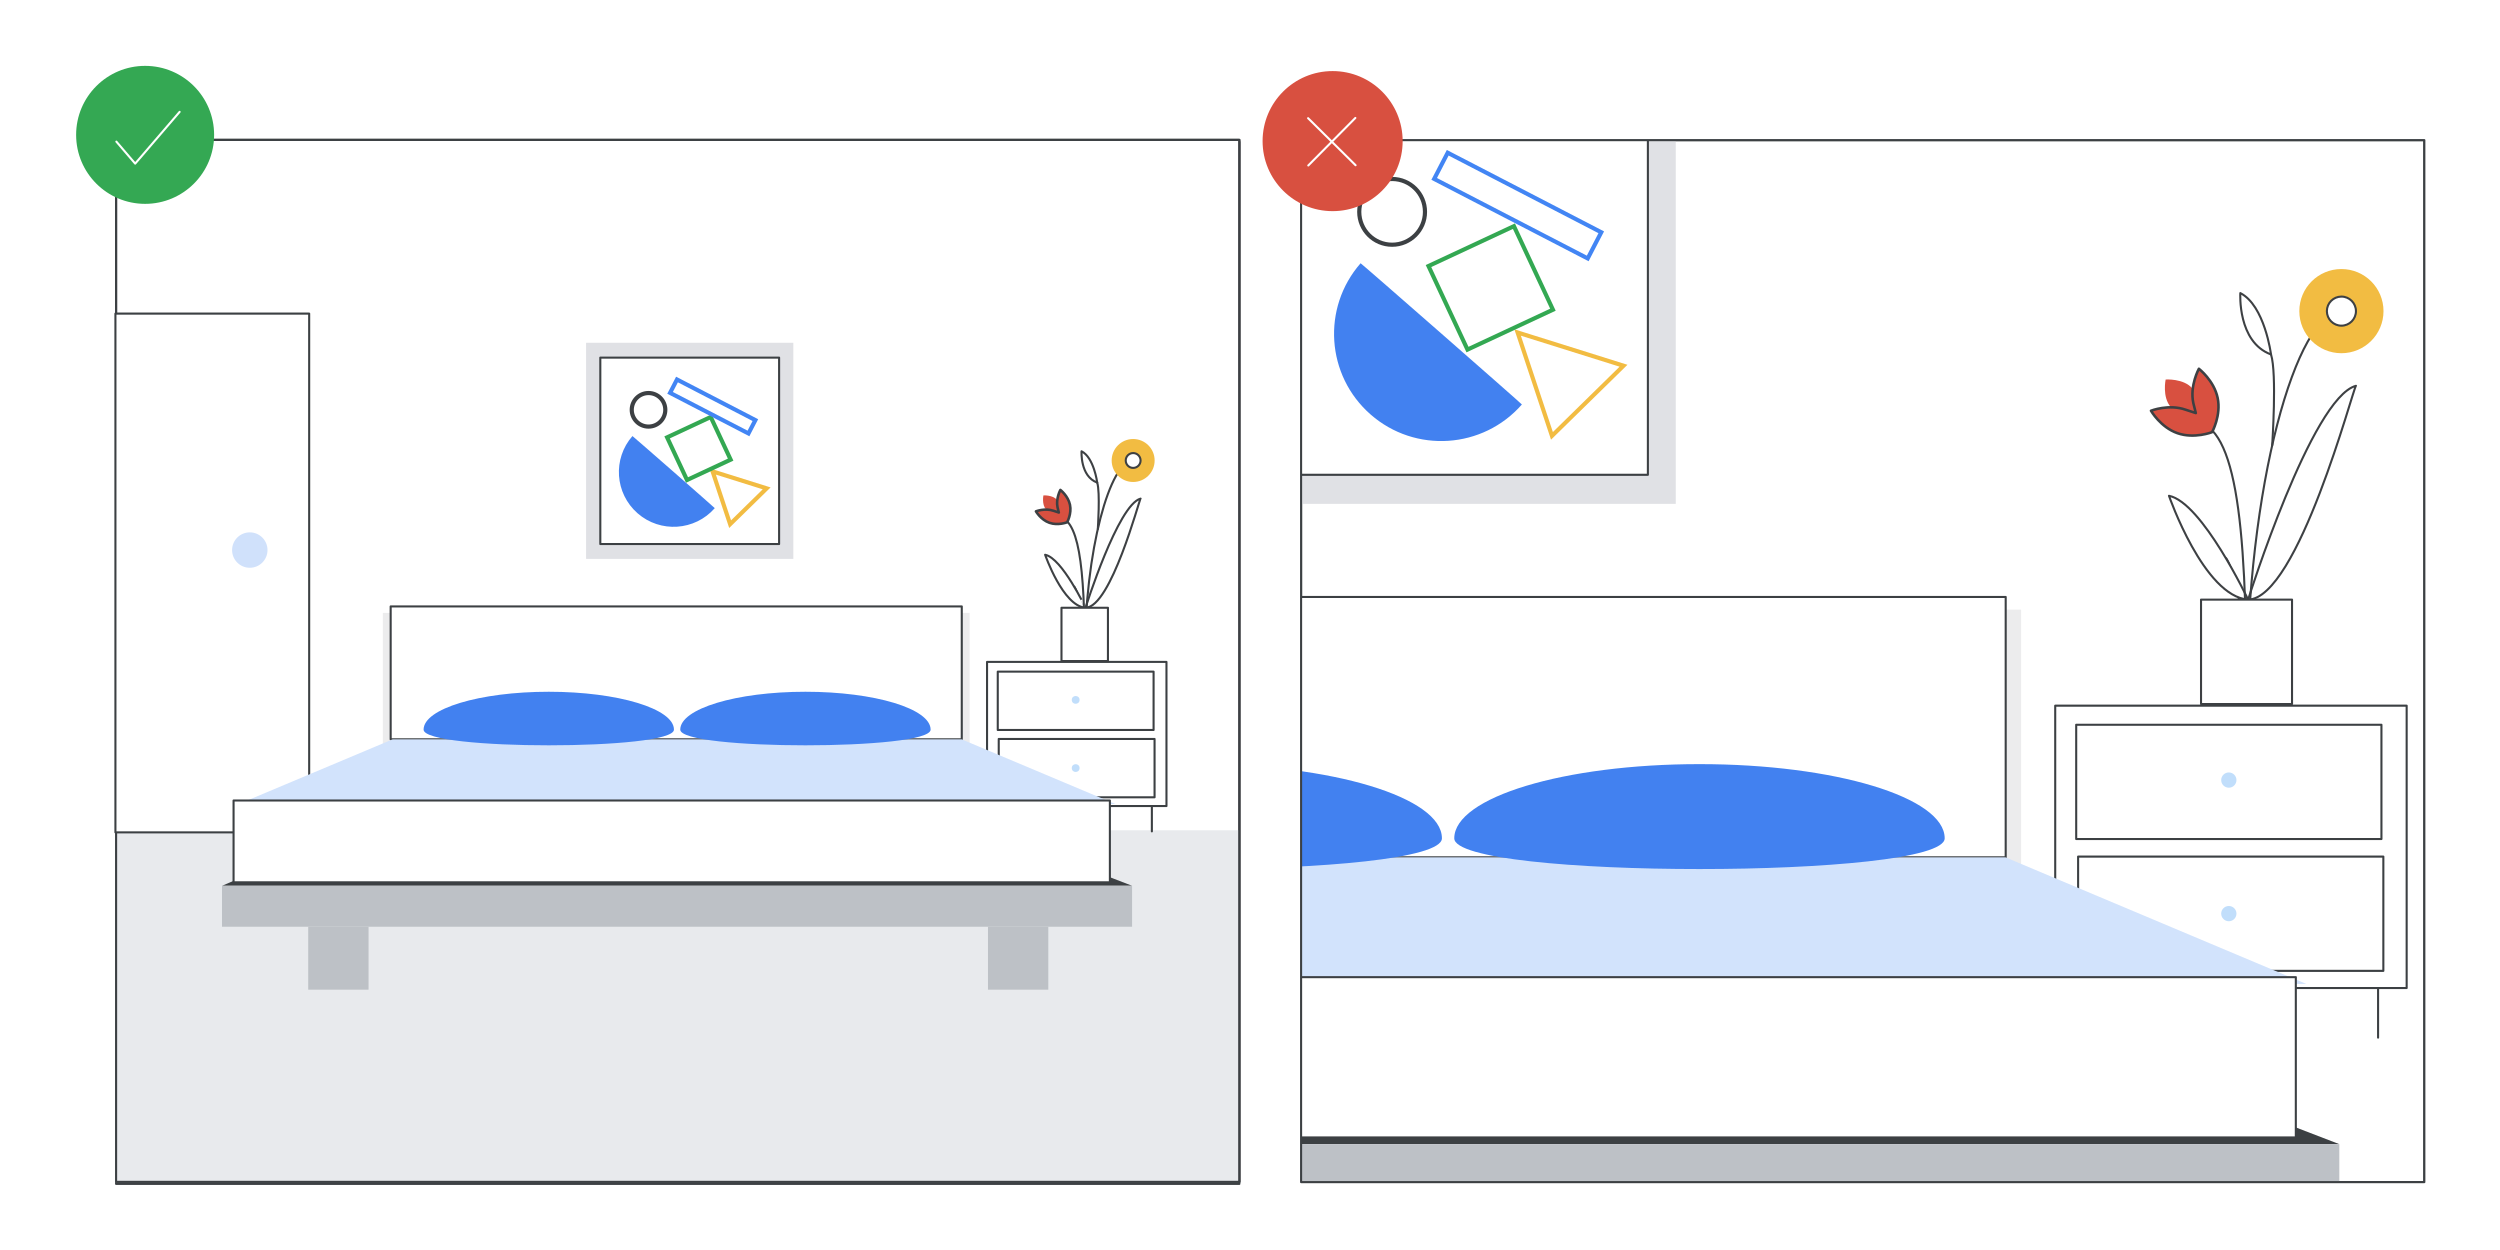 <?xml version="1.0" encoding="utf-8"?>
<!-- Generator: Adobe Illustrator 25.0.0, SVG Export Plug-In . SVG Version: 6.00 Build 0)  -->
<svg version="1.1" id="Layer_1" xmlns="http://www.w3.org/2000/svg" xmlns:xlink="http://www.w3.org/1999/xlink" x="0px" y="0px"
	 viewBox="0 0 1200 600" style="enable-background:new 0 0 1200 600;" xml:space="preserve">
<style type="text/css">
	.st0{fill:#FFFFFF;}
	.st1{fill:#E8EAED;}
	.st2{fill:none;stroke:#3C4043;stroke-linecap:round;stroke-linejoin:round;stroke-miterlimit:10;}
	.st3{fill:#FDD663;stroke:#676C73;stroke-miterlimit:10;}
	.st4{fill:#3C4043;}
	.st5{fill:none;stroke:#3C4043;stroke-miterlimit:10;}
	.st6{fill:#FFFFFF;stroke:#3C4043;stroke-linecap:round;stroke-linejoin:round;}
	.st7{fill:#D0E1FB;stroke:#D0E1FB;stroke-miterlimit:10;}
	.st8{fill:#FFFFFF;stroke:#3C4043;stroke-linecap:round;stroke-linejoin:round;stroke-miterlimit:10;}
	.st9{fill:#4285F4;}
	.st10{fill:#E7E9EC;stroke:#E7E9EC;stroke-linecap:round;stroke-linejoin:round;stroke-miterlimit:10;}
	.st11{fill:#3D4043;}
	.st12{fill:#FFFFFF;stroke:#3D4043;stroke-linecap:round;stroke-linejoin:round;stroke-miterlimit:10;}
	.st13{fill:#FFFFFF;stroke:#3D4043;stroke-linecap:round;stroke-linejoin:round;}
	.st14{fill:none;stroke:#3D4043;stroke-linecap:round;stroke-linejoin:round;stroke-miterlimit:10;}
	.st15{clip-path:url(#SVGID_2_);}
	.st16{fill:#D9E5F9;}
	.st17{clip-path:url(#SVGID_4_);fill:#D9E5F9;}
	.st18{clip-path:url(#SVGID_4_);}
	.st19{fill:#E7E9EC;}
	.st20{clip-path:url(#SVGID_4_);fill:#4285F4;stroke:#4285F4;stroke-linecap:round;stroke-linejoin:round;stroke-miterlimit:10;}
	.st21{clip-path:url(#SVGID_4_);fill:#FFFFFF;stroke:#3D4043;stroke-linecap:round;stroke-linejoin:round;stroke-miterlimit:10;}
	.st22{fill:#3D4043;stroke:#3D4043;stroke-linecap:round;stroke-linejoin:round;stroke-miterlimit:10;}
	.st23{fill:#F1F3F4;}
	.st24{fill:#C1DEFB;}
	.st25{fill:#FBBC04;}
	.st26{fill:#EA4335;}
	.st27{fill:#669DF6;}
	.st28{fill:#D2E3FC;}
	.st29{fill:#FEEFC3;}
	.st30{clip-path:url(#SVGID_6_);fill:#CEEAD6;}
	.st31{fill:#BDC1C6;}
	.st32{clip-path:url(#SVGID_8_);}
	.st33{fill:#0A0755;}
	.st34{fill:#E6E8EB;}
	.st35{fill:#E84335;}
	.st36{fill:none;stroke:#3D4043;stroke-miterlimit:10;}
	.st37{fill:#F0BC42;stroke:#3D4043;stroke-width:1.006;stroke-linecap:round;stroke-linejoin:round;stroke-miterlimit:10;}
	.st38{fill:#FDD663;}
	.st39{fill:#FFFFFF;stroke:#3D4043;stroke-miterlimit:10;}
	.st40{fill:#D4E2F9;stroke:#D4E2F9;stroke-miterlimit:10;}
	.st41{fill:none;stroke:#3D4043;stroke-linecap:round;stroke-miterlimit:10;}
	.st42{fill:#FFFFFF;stroke:#3D4043;stroke-linecap:round;stroke-miterlimit:10;}
	.st43{fill:#D4E2F9;}
	.st44{fill:none;stroke:#FFFFFF;stroke-linecap:round;stroke-miterlimit:10;}
	.st45{fill:none;stroke:#3D4043;stroke-linecap:round;stroke-linejoin:round;}
	.st46{fill:#58A35C;stroke:#3D4043;stroke-linecap:round;stroke-linejoin:round;stroke-miterlimit:10;}
	.st47{fill:#FFEDC2;}
	.st48{fill:#58A45C;stroke:#58A45C;stroke-linecap:round;stroke-linejoin:round;stroke-miterlimit:10;}
	.st49{fill:#DDDEE2;}
	.st50{fill:#58A45C;stroke:#292D33;stroke-linecap:round;stroke-linejoin:round;stroke-miterlimit:10;}
	.st51{fill:#F2BC42;}
	.st52{fill:#D85040;}
	.st53{fill:#D85040;stroke:#3D4043;stroke-width:1.245;stroke-linecap:round;stroke-linejoin:round;stroke-miterlimit:10;}
	.st54{opacity:0.5;}
	.st55{fill:#D9DADC;}
	.st56{fill:#4281F0;}
	.st57{fill-rule:evenodd;clip-rule:evenodd;fill:#FFFFFF;stroke:#3C4043;stroke-linecap:round;stroke-linejoin:round;}
	.st58{fill-rule:evenodd;clip-rule:evenodd;fill:#E8EAED;}
	.st59{fill:#DDDEE2;stroke:#3C4043;stroke-miterlimit:10;}
	.st60{fill:none;stroke:#E7E9EC;stroke-linecap:round;stroke-linejoin:round;stroke-miterlimit:10;}
	.st61{fill:#D4E2F9;stroke:#D4E2F9;stroke-linecap:round;stroke-linejoin:round;stroke-miterlimit:10;}
	.st62{fill:#E84335;stroke:#3D4043;stroke-miterlimit:10;}
	.st63{fill:#4E84EA;stroke:#3D4043;stroke-width:1.006;stroke-linecap:round;stroke-linejoin:round;stroke-miterlimit:10;}
	.st64{fill:#3C4043;stroke:#3C4043;stroke-linecap:round;stroke-linejoin:round;stroke-miterlimit:10;}
	.st65{fill:#CEEAD6;}
	.st66{fill:#CEDFF9;}
	
		.st67{opacity:0.5;fill:#FFFFFF;stroke:#3C4043;stroke-linecap:round;stroke-linejoin:round;stroke-miterlimit:10;enable-background:new    ;}
	.st68{fill:none;stroke:#FFFFFF;stroke-linecap:round;stroke-linejoin:round;stroke-miterlimit:10;}
	.st69{fill:#EE8668;stroke:#3D4043;stroke-miterlimit:10;}
	.st70{fill:#FFFFFF;stroke:#FFFFFF;stroke-miterlimit:10;}
	.st71{fill:none;stroke:#FFFFFF;stroke-width:5;stroke-miterlimit:10;}
	.st72{fill:#3D4043;stroke:#3D4043;stroke-linejoin:round;}
	.st73{fill:#3D4043;stroke:#3D4043;stroke-linecap:round;stroke-linejoin:round;}
	.st74{fill:#F0BC42;stroke:#F0BC42;stroke-miterlimit:10;}
	.st75{fill:#FBBA04;}
	.st76{fill:#D18A68;stroke:#3D4043;stroke-linecap:round;stroke-linejoin:round;stroke-miterlimit:10;}
	.st77{fill:#3D4043;stroke:#3D4043;stroke-miterlimit:10;}
	.st78{fill:#D8B18D;}
	.st79{fill:#D5E1F6;}
	.st80{fill:none;stroke:#D5E1F6;stroke-linecap:round;stroke-linejoin:round;stroke-miterlimit:10;}
	.st81{fill:#D5E1F6;stroke:#D5E1F6;stroke-linecap:round;stroke-linejoin:round;stroke-miterlimit:10;}
	.st82{fill:#D8B18D;stroke:#3D4043;stroke-linecap:round;stroke-linejoin:round;stroke-miterlimit:10;}
	.st83{fill:#FDD463;}
	.st84{fill:#F0F2F3;}
	.st85{fill:#F8BB16;stroke:#F8BB16;stroke-miterlimit:10;}
	.st86{fill:#FDE092;}
	.st87{fill:#5F6368;}
	.st88{fill:#34A853;}
	.st89{fill:#D85040;stroke:#D85040;stroke-linecap:round;stroke-linejoin:round;stroke-miterlimit:10;}
	.st90{fill:#F2BC42;stroke:#FFFFFF;stroke-linecap:round;stroke-linejoin:round;stroke-miterlimit:10;}
	.st91{clip-path:url(#SVGID_10_);fill:#FFFFFF;stroke:#3C4043;stroke-linecap:round;stroke-linejoin:round;stroke-miterlimit:10;}
	.st92{clip-path:url(#SVGID_10_);fill:#E8EAED;}
	.st93{clip-path:url(#SVGID_10_);fill:none;stroke:#3C4043;stroke-linecap:round;stroke-linejoin:round;stroke-miterlimit:10;}
	.st94{clip-path:url(#SVGID_10_);}
	.st95{fill:#F6AEA9;}
	.st96{fill:none;stroke:#696C70;stroke-width:6;stroke-linecap:round;stroke-miterlimit:10;}
	.st97{clip-path:url(#SVGID_10_);fill:#E7E9EC;stroke:#E7E9EC;stroke-linecap:round;stroke-linejoin:round;stroke-miterlimit:10;}
	.st98{opacity:0.11;}
	.st99{fill:#E0E1E5;}
	.st100{fill:none;stroke:#F2BC42;stroke-width:2;stroke-miterlimit:10;}
	.st101{fill:none;stroke:#33A852;stroke-width:2;stroke-miterlimit:10;}
	.st102{fill:none;stroke:#4285F4;stroke-width:2;stroke-miterlimit:10;}
	.st103{fill:none;stroke:#3C4043;stroke-width:2;stroke-linecap:round;stroke-linejoin:round;}
	.st104{clip-path:url(#SVGID_12_);}
	.st105{fill:#EEA38D;stroke:#3D4043;stroke-width:1.245;stroke-linecap:round;stroke-linejoin:round;stroke-miterlimit:10;}
	.st106{fill:none;stroke:#3D4043;stroke-width:1.245;stroke-linecap:round;stroke-linejoin:round;stroke-miterlimit:10;}
	.st107{fill:#3D4043;stroke:#3D4043;stroke-width:1.245;stroke-linecap:round;stroke-linejoin:round;stroke-miterlimit:10;}
	.st108{fill:#A36F4B;}
	.st109{fill-rule:evenodd;clip-rule:evenodd;fill:#E1A57D;}
	.st110{fill:#DFA68A;stroke:#3D4043;stroke-linecap:round;stroke-linejoin:round;stroke-miterlimit:10;}
	.st111{fill:#FFFFFF;stroke:#3D4043;stroke-width:1.245;stroke-linecap:round;stroke-miterlimit:10;}
	.st112{fill:#D3D3D3;stroke:#3D4043;stroke-width:1.245;stroke-linecap:round;stroke-linejoin:round;stroke-miterlimit:10;}
	.st113{fill:#F1B682;stroke:#3D4043;stroke-linecap:round;stroke-linejoin:round;}
	.st114{fill:#754438;stroke:#3D4043;stroke-miterlimit:10;}
	.st115{fill-rule:evenodd;clip-rule:evenodd;fill:#3D4043;}
	.st116{fill:#FFFFFF;stroke:#FFFFFF;stroke-linecap:round;stroke-linejoin:round;}
	.st117{fill:#E7E9EC;stroke:#3D4043;stroke-linecap:round;stroke-linejoin:round;stroke-miterlimit:10;}
	.st118{clip-path:url(#SVGID_14_);}
	.st119{fill:#E7E9EC;stroke:#3D4043;stroke-miterlimit:10;}
	.st120{fill:#D18A68;stroke:#3D4043;stroke-width:1.245;stroke-linecap:round;stroke-linejoin:round;stroke-miterlimit:10;}
	.st121{fill:none;stroke:#D4E2F9;stroke-miterlimit:10;}
	.st122{fill:#F7D575;stroke:#3D4043;stroke-width:1.245;stroke-linecap:round;stroke-linejoin:round;stroke-miterlimit:10;}
	.st123{fill:#D0E1FB;}
	.st124{fill:#F2BC42;stroke:#F2BC42;stroke-miterlimit:10;}
	.st125{fill:#EE8668;stroke:#3D4043;stroke-linecap:round;stroke-linejoin:round;stroke-miterlimit:10;}
	.st126{fill:#EE8668;}
	.st127{fill:#FFFFFF;stroke:#FFFFFF;stroke-linecap:round;stroke-linejoin:round;stroke-miterlimit:10;}
	.st128{fill:#7F3C1B;stroke:#3D4043;stroke-linecap:round;stroke-linejoin:round;stroke-miterlimit:10;}
	.st129{fill:#979CA3;}
	.st130{opacity:0.4;fill:url(#SVGID_15_);}
	.st131{fill:none;stroke:#FFFFFF;stroke-width:2;stroke-linecap:round;stroke-miterlimit:10;}
	.st132{clip-path:url(#SVGID_17_);}
	.st133{fill:#F1F1F1;}
	.st134{fill:#E1EDF9;}
	.st135{opacity:0.05;fill:#221F20;}
	.st136{fill:none;stroke:#3C4043;stroke-linecap:round;stroke-linejoin:round;}
	.st137{opacity:0.3;}
	.st138{opacity:0.05;}
	.st139{enable-background:new    ;}
	.st140{opacity:0.4;fill:#4281F0;}
	.st141{opacity:0.4;}
	.st142{filter:url(#Adobe_OpacityMaskFilter);}
	.st143{filter:url(#Adobe_OpacityMaskFilter_1_);}
	.st144{mask:url(#SVGID_18_);fill:url(#SVGID_19_);}
	.st145{opacity:0.03;fill:#4281F0;}
	.st146{fill:#F1B682;stroke:#3D4043;stroke-linecap:round;stroke-linejoin:round;stroke-miterlimit:10;}
	.st147{clip-path:url(#SVGID_21_);}
	.st148{fill:#624529;}
	.st149{fill:#CA8F6B;}
	.st150{clip-path:url(#SVGID_23_);}
	.st151{opacity:0.3;fill:#E8EAED;}
	.st152{fill:#BCD0F8;}
	.st153{clip-path:url(#SVGID_25_);fill:none;stroke:#3C4043;stroke-linecap:round;stroke-linejoin:round;stroke-miterlimit:10;}
	.st154{fill:#80868B;}
	.st155{fill:#D9D9D9;}
	.st156{opacity:0.25;}
	.st157{clip-path:url(#SVGID_27_);fill:#33A852;}
	.st158{clip-path:url(#SVGID_29_);fill:#33A852;}
	.st159{clip-path:url(#SVGID_31_);fill:#33A852;}
	.st160{clip-path:url(#SVGID_33_);fill:#33A852;}
	.st161{clip-path:url(#SVGID_35_);fill:#188038;}
	.st162{opacity:0.5;fill:none;stroke:#D5E0F0;stroke-linecap:round;enable-background:new    ;}
	.st163{fill:#33A852;}
	.st164{fill:#DADCE0;}
	.st165{clip-path:url(#SVGID_37_);fill:#33A852;}
	.st166{fill:#FEEFC3;stroke:#4D4D4D;}
	.st167{fill:#FDE293;stroke:#4D4D4D;stroke-miterlimit:10;}
	.st168{clip-path:url(#SVGID_39_);}
	.st169{fill:#9AA0A6;}
	.st170{fill:#FDE293;}
	.st171{fill:#174EA6;}
	.st172{fill:#185ABC;}
	.st173{fill:#0D652D;}
	.st174{clip-path:url(#SVGID_41_);}
	.st175{fill:#1967D2;}
	.st176{fill:#5E6666;}
	.st177{fill:#909E9F;}
	.st178{fill:#FAD2CF;}
	.st179{fill:#3D5AFE;}
	.st180{fill:#00E676;}
	.st181{fill:#FFFF00;}
	.st182{fill:#FF5252;}
	.st183{fill:#4283F2;}
	.st184{fill:#F8BB16;}
	.st185{clip-path:url(#SVGID_43_);fill:#33A852;}
	.st186{clip-path:url(#SVGID_45_);fill:#33A852;}
	.st187{fill:none;stroke:#FFFFFF;stroke-miterlimit:10;}
	.st188{clip-path:url(#SVGID_47_);fill:#33A852;}
	.st189{clip-path:url(#SVGID_49_);fill:#33A852;}
	.st190{clip-path:url(#SVGID_51_);fill:#9AA0A6;}
	.st191{clip-path:url(#SVGID_51_);fill:#BDC1C6;}
	.st192{clip-path:url(#SVGID_51_);}
	.st193{fill:#CBCBCB;}
	.st194{clip-path:url(#SVGID_51_);fill:#FFFFFF;stroke:#3C4043;stroke-linecap:round;stroke-linejoin:round;stroke-miterlimit:10;}
	.st195{fill:#4E85EB;}
	.st196{clip-path:url(#SVGID_53_);fill:#33A852;}
	.st197{clip-path:url(#SVGID_55_);}
	.st198{clip-path:url(#SVGID_57_);fill-rule:evenodd;clip-rule:evenodd;fill:#E8EAED;}
	.st199{clip-path:url(#SVGID_57_);}
	.st200{fill-rule:evenodd;clip-rule:evenodd;fill:#4285F4;}
	.st201{fill-rule:evenodd;clip-rule:evenodd;fill:#EEEDE3;}
	.st202{fill-rule:evenodd;clip-rule:evenodd;fill:#FFFFFF;}
	.st203{fill-rule:evenodd;clip-rule:evenodd;fill:#CEDFF9;}
	.st204{fill-rule:evenodd;clip-rule:evenodd;fill:#B3B29C;}
	.st205{fill-rule:evenodd;clip-rule:evenodd;fill:#DBD5CF;}
	.st206{fill:url(#SVGID_58_);stroke:#FFFFFF;stroke-miterlimit:10;}
	.st207{fill:#EEF0F7;}
	.st208{fill-rule:evenodd;clip-rule:evenodd;fill:#EEF0F7;}
	.st209{fill:#B6ABAA;}
	.st210{fill-rule:evenodd;clip-rule:evenodd;fill:#DADCE0;}
	.st211{fill-rule:evenodd;clip-rule:evenodd;fill:#BDC1C6;}
	
		.st212{fill-rule:evenodd;clip-rule:evenodd;fill:#3C4043;stroke:#3C4043;stroke-linecap:round;stroke-linejoin:round;stroke-miterlimit:10;}
	.st213{fill-rule:evenodd;clip-rule:evenodd;fill:#DBDBDD;}
	
		.st214{fill-rule:evenodd;clip-rule:evenodd;fill:#FFFFFF;stroke:#FFFFFF;stroke-linecap:round;stroke-linejoin:round;stroke-miterlimit:10;}
	.st215{fill-rule:evenodd;clip-rule:evenodd;fill:#B1B2B5;}
	.st216{fill-rule:evenodd;clip-rule:evenodd;fill:#49494A;}
	.st217{fill:#292D33;}
	.st218{fill:none;}
	.st219{clip-path:url(#SVGID_60_);fill-rule:evenodd;clip-rule:evenodd;fill:#E8EAED;}
	.st220{clip-path:url(#SVGID_60_);}
	.st221{fill:url(#SVGID_61_);stroke:#FFFFFF;stroke-miterlimit:10;}
	.st222{clip-path:url(#SVGID_63_);}
	.st223{fill:#CEDFF9;stroke:#676C73;stroke-miterlimit:10;}
	.st224{clip-path:url(#SVGID_65_);}
	.st225{fill:#FFFFFF;stroke:#7B7D7F;stroke-linecap:round;stroke-linejoin:round;}
	.st226{fill:#7B7D7F;}
	.st227{fill:#E4E4E4;}
	.st228{fill:#D4E2F9;stroke:#FFFFFF;stroke-width:0.75;stroke-miterlimit:10;}
	.st229{fill:none;stroke:#F2BC42;stroke-linecap:round;stroke-linejoin:round;stroke-miterlimit:10;}
	.st230{fill:none;stroke:#F4C955;stroke-miterlimit:10;}
	.st231{clip-path:url(#SVGID_67_);}
	.st232{fill:#629EF5;}
	.st233{fill:#AECBFA;}
	.st234{fill:#C5221F;}
	.st235{clip-path:url(#SVGID_67_);fill:#629EF5;}
	.st236{clip-path:url(#SVGID_69_);}
	.st237{clip-path:url(#SVGID_69_);fill:#FFFFFF;}
	.st238{clip-path:url(#SVGID_69_);fill:none;stroke:#000000;stroke-miterlimit:10;}
	.st239{fill:none;stroke:#000000;stroke-miterlimit:10;}
	.st240{clip-path:url(#SVGID_71_);fill:#F8BB16;}
	.st241{fill:#E37400;}
	.st242{fill:#F29900;}
	.st243{clip-path:url(#SVGID_73_);fill:#33A852;}
	.st244{fill:#D7AEFB;}
	.st245{fill:#8430CE;}
	.st246{fill:#4ECDE6;}
	.st247{fill:#FFFFFF;stroke:#636669;stroke-linecap:round;stroke-linejoin:round;}
	.st248{fill:#E52592;}
	.st249{fill:#FDE7F3;stroke:#FFFFFF;stroke-width:0.5;stroke-miterlimit:10;}
	.st250{fill:none;stroke:#EEF0F1;stroke-linecap:round;stroke-linejoin:round;stroke-miterlimit:10;}
	.st251{fill:#D4E2F9;stroke:#FFFFFF;stroke-width:0.5;stroke-miterlimit:10;}
	.st252{fill:none;stroke:#4285F4;stroke-width:8;stroke-linecap:round;stroke-linejoin:round;stroke-miterlimit:10;}
	.st253{fill:none;stroke:#F2BC42;stroke-width:4;stroke-miterlimit:10;}
	.st254{fill:none;stroke:#33A852;stroke-width:4;stroke-miterlimit:10;}
	.st255{fill:none;stroke:#3C4043;stroke-width:4;stroke-linecap:round;stroke-linejoin:round;}
	.st256{fill:#BDC0C4;stroke:#BDC0C4;stroke-linecap:round;stroke-linejoin:round;stroke-miterlimit:10;}
	.st257{fill:none;stroke:#FFFFFF;stroke-width:9.767;stroke-linecap:round;stroke-linejoin:round;stroke-miterlimit:10;}
	.st258{clip-path:url(#SVGID_75_);fill:#FFFFFF;}
	.st259{clip-path:url(#SVGID_75_);fill:none;stroke:#3C4043;stroke-linecap:round;stroke-linejoin:round;stroke-miterlimit:10;}
	.st260{clip-path:url(#SVGID_75_);}
	.st261{fill:#D0E1FB;stroke:#676C73;stroke-miterlimit:10;}
	.st262{clip-path:url(#SVGID_77_);fill:#33A852;}
	.st263{fill:#7F3C1B;}
	.st264{fill:#FFB17D;}
	.st265{opacity:0.4;fill:url(#SVGID_78_);}
	.st266{opacity:0.6;fill:#D0E1FB;}
	.st267{fill:#D0E2FC;}
	.st268{fill:#9EC0F3;}
	.st269{fill:#D85040;stroke:#3D4043;stroke-linecap:round;stroke-linejoin:round;stroke-miterlimit:10;}
	.st270{clip-path:url(#SVGID_82_);fill:#BDC1C6;}
	.st271{clip-path:url(#SVGID_84_);fill:#E8EAED;}
	.st272{clip-path:url(#SVGID_84_);}
	.st273{clip-path:url(#SVGID_86_);fill:none;stroke:#3C4043;stroke-linecap:round;stroke-linejoin:round;stroke-miterlimit:10;}
	.st274{fill:#CCCCCC;stroke:#3C4043;stroke-linecap:round;stroke-linejoin:round;stroke-miterlimit:10;}
	.st275{fill:#676C73;}
	.st276{fill:#F2F2F2;stroke:#3D4043;stroke-linecap:round;stroke-linejoin:round;stroke-miterlimit:10;}
	.st277{fill:#B3B3B3;stroke:#3C4043;stroke-linecap:round;stroke-linejoin:round;stroke-miterlimit:10;}
	.st278{opacity:0.81;fill:url(#SVGID_87_);}
	.st279{fill:#D9DBDF;stroke:#D9DBDF;stroke-linecap:round;stroke-linejoin:round;stroke-miterlimit:10;}
	.st280{fill:#D9DBDF;}
	.st281{fill:none;stroke:#D85040;stroke-linecap:round;stroke-linejoin:round;stroke-miterlimit:10;}
	.st282{fill:#FFFFFF;stroke:#D85040;stroke-linecap:round;stroke-linejoin:round;stroke-miterlimit:10;}
	.st283{fill:none;stroke:#BDC1C6;stroke-width:8;stroke-miterlimit:10;}
</style>
<rect x="-22.5" y="-17.5" class="st0" width="1241" height="640"/>
<g>
	<defs>
		<rect id="SVGID_74_" x="624.524" y="67.262" width="539.159" height="500.16"/>
	</defs>
	<clipPath id="SVGID_2_">
		<use xlink:href="#SVGID_74_"  style="overflow:visible;"/>
	</clipPath>
	<rect x="624.524" y="67.262" style="clip-path:url(#SVGID_2_);fill:#FFFFFF;" width="539.159" height="500.16"/>
	
		<rect x="624.524" y="67.262" style="clip-path:url(#SVGID_2_);fill:none;stroke:#3C4043;stroke-linecap:round;stroke-linejoin:round;stroke-miterlimit:10;" width="539.159" height="500.16"/>
	<g class="st15">
		<rect x="986.503" y="338.725" class="st6" width="168.694" height="135.527"/>
		<g>
			<line class="st2" x1="1005.12" y1="474.252" x2="1005.12" y2="498.061"/>
			<line class="st2" x1="1141.477" y1="474.252" x2="1141.477" y2="498.061"/>
		</g>
		<g>
			<rect x="996.576" y="347.883" class="st2" width="146.515" height="54.845"/>
		</g>
		<g>
			<rect x="997.492" y="411.166" class="st2" width="146.515" height="54.845"/>
		</g>
		<circle class="st24" cx="1069.834" cy="374.439" r="3.663"/>
		<circle class="st24" cx="1069.834" cy="438.539" r="3.663"/>
	</g>
	<g class="st15">
		<path class="st12" d="M1130.859,185.186c-1.311,0.998-27.752,102.032-51.771,102.658
			C1079.089,287.816,1109.575,190.913,1130.859,185.186z"/>
		<path class="st14" d="M1068.575,267.986c6.696,10.428,9.63,45.815,9.63,45.815"/>
		<path class="st12" d="M1041.108,237.983c0,0,16.725,48.238,37.98,49.833C1079.089,287.816,1057.035,241.117,1041.108,237.983z"/>
		<path class="st14" d="M1078.348,335.029c0-102.488,24.105-185.686,45.531-185.686"/>
		<path class="st14" d="M1078.348,335.029c0-88.213-5.47-133.117-26.897-133.117"/>
		<path class="st51" d="M1123.879,169.544c11.158,0,20.201-9.032,20.201-20.201c0-11.169-9.043-20.201-20.201-20.201
			c-11.158,0-20.201,9.032-20.201,20.201C1103.677,160.512,1112.721,169.544,1123.879,169.544z"/>
		<path class="st12" d="M1123.879,156.323c3.855,0,6.981-3.134,6.981-6.981c0-3.846-3.126-6.981-6.981-6.981
			c-3.855,0-6.981,3.134-6.981,6.981C1116.898,153.189,1120.024,156.323,1123.879,156.323z"/>
		<path class="st12" d="M1100.173,287.816h-43.679v50.118h43.679V287.816z"/>
		<path class="st52" d="M1054.727,199.604c0,0,1.766-8.406-2.45-13.221c-4.217-4.815-12.765-4.217-12.765-4.217
			s-1.767,8.405,2.45,13.221C1046.151,200.173,1054.727,199.604,1054.727,199.604z"/>
		<path class="st53" d="M1055.468,177.009c0,0-4.445,8.035-2.678,16.44c0.285,1.311,1.197,4.816,1.197,4.816s-3.59-1.14-4.872-1.596
			c-8.092-2.849-16.64,0.484-16.64,0.484s4.587,7.95,12.679,10.77c8.092,2.849,16.64-0.484,16.64-0.484s4.445-8.035,2.678-16.44
			C1062.734,182.622,1055.468,177.009,1055.468,177.009z"/>
		<path class="st14" d="M1090.087,170.114c2.906,9.232,0.57,43.052,0.57,43.622"/>
		<path class="st12" d="M1075.356,140.681c0,0-1.453,23.478,14.731,29.461C1090.087,170.114,1087.066,146.636,1075.356,140.681z"/>
	</g>
	<g class="st15">
		<g>
			<g>
				<g class="st54">
					<rect x="418.375" y="292.612" class="st55" width="551.752" height="124.968"/>
				</g>
				<g>
					<rect x="425.767" y="286.54" class="st6" width="536.967" height="124.968"/>
				</g>
				<g>
					<polygon class="st4" points="1122.876,549.194 267.301,549.194 410.052,487.612 962.735,487.612 					"/>
				</g>
				<g>
					<rect x="267.174" y="549.194" class="st31" width="855.702" height="38.531"/>
				</g>
				<g>
					<rect x="348.239" y="587.725" class="st261" width="56.738" height="59.181"/>
				</g>
				<g>
					<rect x="987.37" y="587.725" class="st261" width="56.74" height="59.181"/>
				</g>
			</g>
			<g>
				<polygon class="st28" points="962.649,411.529 427.547,411.529 283.13,472.291 1107.039,472.291 				"/>
			</g>
			<g>
				<g>
					<path class="st56" d="M692.122,402.392c0,19.671-235.4,19.671-235.4,0c0-19.667,52.696-35.611,117.701-35.611
						C639.427,366.781,692.122,382.725,692.122,402.392z"/>
				</g>
				<g>
					<path class="st56" d="M933.448,402.392c0,19.671-235.4,19.671-235.4,0c0-19.667,52.697-35.611,117.699-35.611
						C880.751,366.781,933.448,382.725,933.448,402.392z"/>
				</g>
			</g>
		</g>
		<g>
			<g>
				<rect x="278.055" y="469.03" class="st6" width="823.941" height="76.941"/>
			</g>
		</g>
	</g>
	<g class="st15">
		<rect x="609.498" y="38.658" class="st99" width="194.872" height="203.199"/>
		<rect x="622.882" y="52.615" class="st6" width="168.102" height="175.286"/>
		<polygon class="st100" points="779.289,175.551 728.454,159.598 744.938,209.214 		"/>
		
			<rect x="693.695" y="115.569" transform="matrix(0.423 0.906 -0.906 0.423 537.958 -568.811)" class="st101" width="44.253" height="45.261"/>
		<path class="st56" d="M653.09,126.361c-18.719,21.377-16.564,53.882,4.813,72.601c21.377,18.719,53.882,16.564,72.601-4.813
			C730.637,193.997,653.223,126.209,653.09,126.361z"/>
		
			<rect x="721.761" y="57.351" transform="matrix(-0.46 0.888 -0.888 -0.46 1151.544 -503.043)" class="st102" width="14.134" height="82.997"/>
		<circle class="st103" cx="668.216" cy="101.691" r="15.775"/>
	</g>
	
		<use xlink:href="#SVGID_74_"  style="overflow:visible;fill:none;stroke:#3C4043;stroke-linecap:round;stroke-linejoin:round;stroke-miterlimit:10;"/>
</g>
<g>
	<rect x="55.402" y="367.501" class="st65" width="539" height="201"/>
	<rect x="55.728" y="68.105" class="st2" width="539.159" height="500.16"/>
	<g>
		<defs>
			<rect id="SVGID_76_" x="411.402" y="290.461" width="182" height="78.04"/>
		</defs>
		<clipPath id="SVGID_4_">
			<use xlink:href="#SVGID_76_"  style="overflow:visible;"/>
		</clipPath>
		<circle style="clip-path:url(#SVGID_4_);fill:#33A852;" cx="467.914" cy="362.581" r="36.06"/>
		<circle style="clip-path:url(#SVGID_4_);fill:#33A852;" cx="516.891" cy="343.205" r="44.133"/>
		<circle style="clip-path:url(#SVGID_4_);fill:#33A852;" cx="579.861" cy="368.501" r="44.133"/>
	</g>
	<path class="st28" d="M522.479,178.586c-4.429,0-8.609,1.021-12.364,2.794c-7.537-17.08-24.595-29.017-44.464-29.017
		c-2.358,0-4.658,0.225-6.926,0.55c-23.554,3.37-41.68,23.57-41.68,48.056c0,1.53,0.091,3.038,0.229,4.532h134.127
		C550.315,190.46,537.798,178.586,522.479,178.586z"/>
	<path class="st28" d="M172.521,224c-3.044,0-5.918,0.702-8.499,1.921c-5.181-11.741-16.906-19.946-30.564-19.946
		c-1.621,0-3.202,0.155-4.761,0.378c-16.191,2.316-28.651,16.202-28.651,33.034c0,1.052,0.062,2.088,0.157,3.115h92.199
		C191.655,232.162,183.05,224,172.521,224z"/>
	<g>
		<path class="st56" d="M253.473,270.07v-26.091c0,0,66.073-37.074,134.569,0v26.091"/>
		<g>
			<rect x="155.402" y="269.501" class="st66" width="342" height="164.765"/>
		</g>
		<rect x="227.943" y="282.557" class="st8" width="26.806" height="36.554"/>
		<rect x="280.743" y="282.557" class="st8" width="26.806" height="36.554"/>
		<rect x="333.543" y="282.557" class="st8" width="26.806" height="36.554"/>
		<rect x="386.343" y="282.557" class="st8" width="26.806" height="36.554"/>
		<rect x="227.943" y="343.48" class="st8" width="26.806" height="36.554"/>
		<rect x="386.343" y="343.48" class="st8" width="26.806" height="36.554"/>
		<g>
			<path class="st8" d="M321.491,342.161h-2.556c-14.886,0-26.954,12.068-26.954,26.954v65.15h56.464v-65.15
				C348.446,354.229,336.378,342.161,321.491,342.161z"/>
		</g>
		<line class="st2" x1="319.339" y1="346.42" x2="319.339" y2="434.266"/>
		<g>
			<path class="st56" d="M357.503,375.682c-0.683-19.913-16.997-35.858-37.077-35.858h-0.64c-20.08,0-36.394,15.945-37.077,35.858
				H357.503z"/>
		</g>
		<g>
			<path class="st2" d="M282.708,375.682h74.795c-0.683-19.913-16.997-35.858-37.077-35.858h-0.64"/>
		</g>
	</g>
	<line class="st2" x1="590.902" y1="435.055" x2="59.902" y2="435.055"/>
	<g>
		<path class="st8" d="M123.845,317.188L123.845,317.188c13.01,0,23.556,10.546,23.556,23.556v44.281
			c0,13.01-10.546,23.556-23.556,23.556h0c-13.01,0-23.556-10.546-23.556-23.556v-44.281
			C100.289,327.734,110.836,317.188,123.845,317.188z"/>
		<path class="st2" d="M123.856,350.217v85.755"/>
		<path class="st2" d="M123.856,389.732l15.359-15.359"/>
		<path class="st2" d="M123.572,368.336l-10.921-10.923"/>
	</g>
	<g>
		<circle class="st8" cx="539.661" cy="354.418" r="35.917"/>
		<g>
			<path class="st2" d="M539.748,340.727v93.223"/>
			<path class="st2" d="M539.748,366.511l20.928-20.917"/>
			<path class="st2" d="M539.532,380.888l-14.081-14.081"/>
			<path class="st2" d="M524.655,374.2h8.11"/>
			<path class="st2" d="M550.69,356.047h11.238"/>
			<path class="st2" d="M555.865,350.395v-6.381"/>
			<path class="st2" d="M539.748,355.718l-15.662-15.663"/>
			<circle class="st2" cx="534.573" cy="336.529" r="2.275"/>
			<circle class="st2" cx="519.047" cy="361.086" r="2.275"/>
			<circle class="st2" cx="557.708" cy="371.766" r="2.275"/>
		</g>
	</g>
	<g>
		<path class="st2" d="M557.345,425.055c-4.373-8.431-13.942-12.781-23.169-10.534c-9.228,2.248-15.725,10.509-15.733,20.006"/>
		<path class="st2" d="M577.742,434.527c0-6.601-5.352-11.953-11.954-11.953c-6.602,0-11.953,5.352-11.953,11.953"/>
		<path class="st2" d="M537.902,420.001v12.997l6.204-6.204"/>
	</g>
	<g>
		<rect x="55.728" y="67.135" class="st8" width="539.159" height="500.16"/>
		<rect x="55.402" y="398.531" class="st1" width="539" height="169"/>
		<rect x="55.728" y="67.135" class="st2" width="539.159" height="500.16"/>
		<g>
			<rect x="473.782" y="317.718" class="st6" width="86.12" height="69.188"/>
			<g>
				<line class="st2" x1="483.286" y1="386.906" x2="483.286" y2="399.061"/>
				<line class="st2" x1="552.897" y1="386.906" x2="552.897" y2="399.061"/>
			</g>
			<g>
				<rect x="478.924" y="322.393" class="st2" width="74.798" height="27.999"/>
			</g>
			<g>
				<rect x="479.392" y="354.7" class="st2" width="74.798" height="27.999"/>
			</g>
			<circle class="st24" cx="516.323" cy="335.95" r="1.87"/>
			<circle class="st24" cx="516.323" cy="368.674" r="1.87"/>
		</g>
		<g>
			<path class="st12" d="M547.477,239.335c-0.669,0.509-14.167,52.088-26.43,52.408
				C521.047,291.729,536.611,242.259,547.477,239.335z"/>
			<path class="st14" d="M515.68,281.605c3.418,5.324,4.916,23.389,4.916,23.389"/>
			<path class="st12" d="M501.658,266.288c0,0,8.538,24.626,19.389,25.44C521.047,291.729,509.789,267.888,501.658,266.288z"/>
			<path class="st14" d="M520.669,315.831c0-52.321,12.306-94.795,23.244-94.795"/>
			<path class="st14" d="M520.669,315.831c0-45.034-2.793-67.958-13.731-67.958"/>
			<path class="st51" d="M543.913,231.35c5.696,0,10.313-4.611,10.313-10.313c0-5.702-4.617-10.313-10.313-10.313
				c-5.696,0-10.313,4.611-10.313,10.313C533.6,226.739,538.217,231.35,543.913,231.35z"/>
			<path class="st12" d="M543.913,224.6c1.968,0,3.564-1.6,3.564-3.564c0-1.963-1.596-3.564-3.564-3.564
				c-1.968,0-3.564,1.6-3.564,3.564C540.35,223,541.945,224.6,543.913,224.6z"/>
			<path class="st12" d="M531.811,291.729h-22.299v25.586h22.299V291.729z"/>
			<path class="st52" d="M508.611,246.695c0,0,0.902-4.291-1.251-6.749c-2.153-2.458-6.516-2.153-6.516-2.153
				s-0.902,4.291,1.251,6.749C504.232,246.986,508.611,246.695,508.611,246.695z"/>
			<path class="st53" d="M508.989,235.16c0,0-2.269,4.102-1.367,8.393c0.145,0.669,0.611,2.458,0.611,2.458
				s-1.833-0.582-2.487-0.815c-4.131-1.455-8.495,0.247-8.495,0.247s2.342,4.058,6.473,5.498c4.131,1.455,8.495-0.247,8.495-0.247
				s2.269-4.102,1.367-8.393C512.698,238.026,508.989,235.16,508.989,235.16z"/>
			<path class="st14" d="M526.662,231.64c1.484,4.713,0.291,21.979,0.291,22.27"/>
			<path class="st12" d="M519.142,216.615c0,0-0.742,11.986,7.52,15.04C526.662,231.64,525.12,219.655,519.142,216.615z"/>
		</g>
		<rect x="55.402" y="150.531" class="st6" width="93" height="249"/>
		<g>
			<g>
				<g>
					<g class="st54">
						<rect x="183.747" y="294.177" class="st55" width="281.675" height="63.797"/>
					</g>
					<g>
						<rect x="187.52" y="291.077" class="st6" width="274.127" height="63.797"/>
					</g>
					<g>
						<polygon class="st4" points="543.402,425.165 106.622,425.165 179.497,393.726 461.648,393.726 						"/>
					</g>
					<g>
						<rect x="106.557" y="425.165" class="st31" width="436.845" height="19.67"/>
					</g>
					<g>
						<rect x="147.941" y="444.835" class="st31" width="28.965" height="30.212"/>
					</g>
					<g>
						<rect x="474.224" y="444.835" class="st31" width="28.966" height="30.212"/>
					</g>
				</g>
				<g>
					<polygon class="st28" points="461.604,354.885 188.429,354.885 114.703,385.905 535.317,385.905 					"/>
				</g>
				<g>
					<g>
						<path class="st56" d="M323.497,350.221c0,10.042-120.174,10.042-120.174,0c0-10.04,26.902-18.18,60.088-18.18
							C296.596,332.041,323.497,340.181,323.497,350.221z"/>
					</g>
					<g>
						<path class="st56" d="M446.696,350.221c0,10.042-120.174,10.042-120.174,0c0-10.04,26.902-18.18,60.087-18.18
							C419.794,332.041,446.696,340.181,446.696,350.221z"/>
					</g>
				</g>
			</g>
			<g>
				<g>
					<rect x="112.112" y="384.24" class="st6" width="420.63" height="39.279"/>
				</g>
			</g>
		</g>
		<circle class="st7" cx="119.902" cy="264.031" r="8"/>
		<g>
			<rect x="281.317" y="164.531" class="st99" width="99.484" height="103.735"/>
			<rect x="288.15" y="171.656" class="st6" width="85.818" height="89.485"/>
			<polygon class="st100" points="367.997,234.416 342.045,226.272 350.46,251.602 			"/>
			
				<rect x="324.3" y="203.795" transform="matrix(0.423 0.906 -0.906 0.423 388.606 -179.86)" class="st101" width="22.591" height="23.106"/>
			<path class="st56" d="M303.571,209.304c-9.556,10.913-8.456,27.507,2.457,37.063c10.913,9.556,27.507,8.456,37.063-2.457
				C343.159,243.833,303.639,209.227,303.571,209.304z"/>
			
				<rect x="338.628" y="174.074" transform="matrix(-0.46 0.888 -0.888 -0.46 672.927 -18.973)" class="st102" width="7.216" height="42.371"/>
			<circle class="st103" cx="311.293" cy="196.71" r="8.053"/>
		</g>
	</g>
</g>
<g>
	<path class="st88" d="M69.659,97.85c18.29,0,33.116-14.828,33.116-33.116c0-18.29-14.827-33.116-33.116-33.116
		c-18.29,0-33.116,14.827-33.116,33.116C36.543,83.022,51.37,97.85,69.659,97.85z"/>
	<path class="st68" d="M55.861,67.982l9.027,10.55l21.329-24.837"/>
</g>
<g>
	<path class="st89" d="M639.659,100.85c18.29,0,33.116-14.828,33.116-33.116c0-18.29-14.827-33.116-33.116-33.116
		c-18.289,0-33.116,14.827-33.116,33.116C606.543,86.022,621.37,100.85,639.659,100.85z"/>
	<g>
		<path class="st90" d="M627.981,79.428l22.587-22.81"/>
		<path class="st90" d="M650.674,79.31l-22.787-22.575"/>
	</g>
</g>
</svg>
